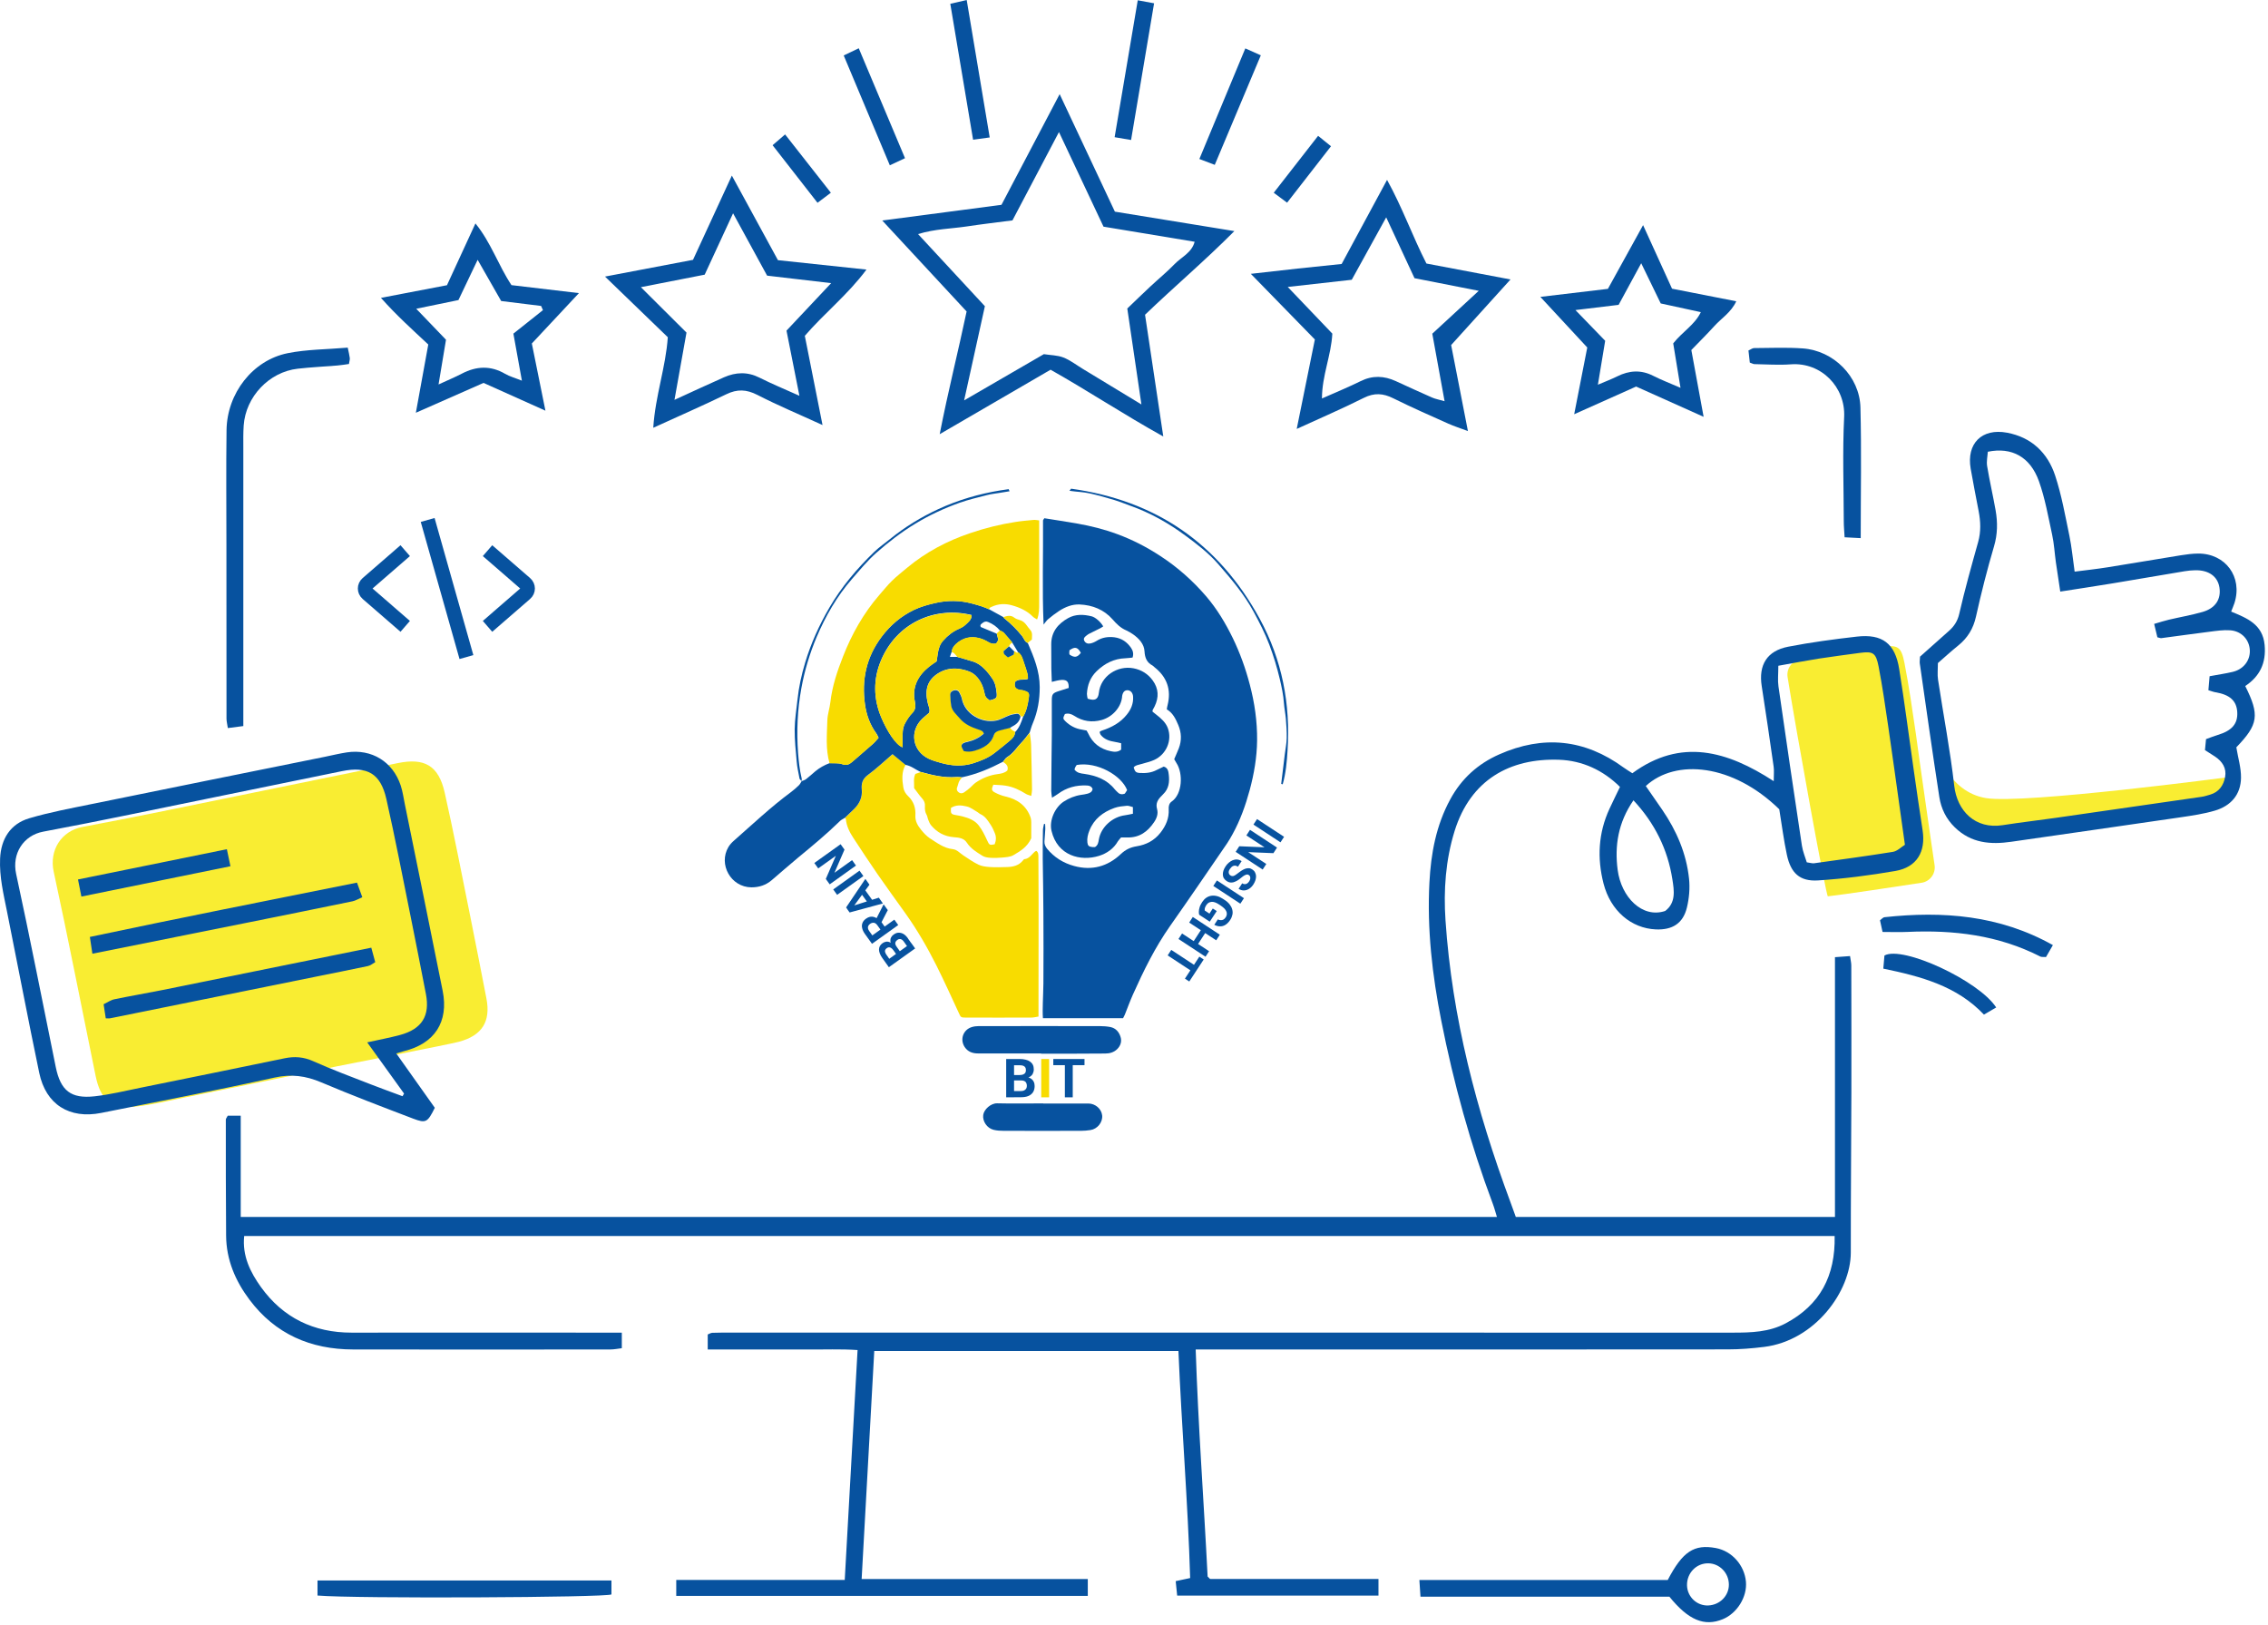 <svg xmlns="http://www.w3.org/2000/svg" width="557" height="399" viewBox="0 0 557 399" fill="none"><path d="M475.533 183.963C475.533 183.963 478.393 194.463 487.753 195.983C497.113 197.503 547.603 190.793 547.603 190.793L546.973 196.203L488.383 204.963L478.893 199.393L475.523 183.953L475.533 183.963Z" fill="#F9ED32"></path><path d="M442.107 161.928C440.067 162.298 438.688 164.228 439.018 166.278C441.048 179.108 448.487 220.158 448.907 220.098C450.427 219.888 451.607 219.878 471.867 216.778C471.887 216.778 471.897 216.778 471.917 216.778C473.997 216.458 475.427 214.518 475.117 212.438C474.807 210.358 474.448 207.918 474.048 205.168C471.748 189.348 470.697 181.428 470.527 180.238C469.677 174.428 468.847 168.598 467.727 162.838C466.937 158.768 466.078 158.328 462.268 158.848C458.268 159.388 454.258 159.898 450.268 160.528C447.658 160.938 445.057 161.418 442.117 161.948L442.107 161.928Z" fill="#F9ED32"></path><path d="M112.716 255.812C118.416 254.282 120.556 250.842 119.456 245.152C118.136 238.402 116.836 231.642 115.466 224.902C113.416 214.792 111.476 204.662 109.206 194.602C107.706 187.982 104.256 186.032 97.666 187.392C86.676 189.652 75.686 191.912 64.696 194.142C49.876 197.152 35.086 200.292 20.226 203.072C15.116 204.032 12.036 208.742 13.186 214.052C16.806 230.702 20.046 247.432 23.466 264.122C24.716 270.252 27.376 272.382 33.526 271.702C37.526 271.262 41.476 270.282 45.436 269.482C57.906 266.952 70.366 264.412 82.826 261.832C85.396 261.302 110.146 256.502 112.726 255.812H112.716Z" fill="#F9ED32"></path><path d="M436.961 198.714C425.581 187.604 411.581 186.204 404.191 193.014C405.521 194.934 406.891 196.894 408.241 198.864C411.741 203.984 414.161 209.574 414.811 215.754C415.061 218.094 414.841 220.604 414.281 222.894C413.331 226.764 410.711 228.394 406.661 228.224C400.621 227.964 395.531 223.664 393.811 216.954C392.221 210.734 392.521 204.554 395.261 198.634C396.031 196.954 396.861 195.304 397.851 193.234C393.751 189.154 388.631 186.764 382.871 186.564C370.841 186.154 361.171 191.454 357.241 204.054C355.021 211.204 354.501 218.584 355.001 225.994C356.611 249.844 362.601 272.714 370.891 295.034C371.331 296.224 371.761 297.414 372.271 298.834H450.651V235.044C452.091 234.944 453.121 234.864 454.351 234.774C454.481 235.734 454.661 236.414 454.661 237.084C454.681 247.474 454.701 257.864 454.681 268.264C454.651 281.354 454.521 294.454 454.541 307.544C454.551 317.084 445.761 329.184 433.271 330.744C430.321 331.114 427.321 331.354 424.351 331.354C382.501 331.394 340.651 331.384 298.791 331.384H293.651C294.261 350.124 295.651 368.644 296.581 387.124C296.721 387.274 296.811 387.384 296.921 387.474C297.021 387.564 297.131 387.724 297.241 387.724C310.901 387.734 324.551 387.734 338.541 387.734V391.814H289.101C289.001 390.784 288.881 389.604 288.741 388.264C289.921 388.014 290.851 387.814 292.291 387.504C291.741 369.034 290.201 350.534 289.411 331.744H214.711C213.691 350.244 212.661 368.774 211.611 387.744H267.151V391.884H166.081V387.964H207.461C208.511 369.134 209.551 350.584 210.611 331.514C206.431 331.234 202.351 331.414 198.291 331.384C194.301 331.354 190.321 331.384 186.331 331.384H173.811V327.694C174.181 327.554 174.561 327.294 174.951 327.284C176.511 327.224 178.081 327.234 179.651 327.234C261.651 327.234 343.641 327.234 425.641 327.244C430.081 327.244 434.471 327.114 438.511 324.974C447.021 320.464 450.771 313.274 450.571 303.514H59.971C59.461 308.354 61.461 312.384 64.081 316.044C69.521 323.604 77.051 327.254 86.381 327.244C106.881 327.214 127.381 327.244 147.881 327.244H152.711V331.064C151.821 331.164 150.871 331.374 149.921 331.374C128.851 331.394 107.781 331.414 86.711 331.374C76.301 331.354 67.611 327.614 61.261 319.144C57.781 314.504 55.581 309.334 55.531 303.444C55.451 293.944 55.461 284.444 55.461 274.934C55.461 274.684 55.701 274.434 55.931 273.974H59.121V298.834H367.631C367.271 297.684 367.011 296.634 366.631 295.634C361.131 280.994 356.991 265.954 353.961 250.634C351.751 239.464 350.451 228.154 351.051 216.724C351.421 209.584 352.691 202.674 356.181 196.264C358.951 191.174 362.961 187.564 368.181 185.254C378.971 180.474 389.171 181.474 398.731 188.464C399.411 188.964 400.141 189.384 400.891 189.874C412.811 181.134 424.191 184.394 435.611 191.824C435.611 190.204 435.731 189.214 435.591 188.264C434.651 181.664 433.691 175.064 432.661 168.474C431.851 163.294 433.941 159.814 439.171 158.804C444.751 157.724 450.401 156.964 456.041 156.324C462.281 155.614 465.421 158.004 466.421 164.264C467.731 172.394 468.771 180.564 469.941 188.714C470.671 193.774 471.381 198.824 472.171 203.874C472.991 209.174 470.741 212.964 465.491 213.874C459.211 214.954 452.861 215.784 446.511 216.194C442.001 216.484 439.801 214.394 438.841 209.904C438.071 206.304 437.611 202.644 436.971 198.714H436.961ZM436.741 163.474C436.741 165.514 436.561 167.044 436.771 168.524C438.641 181.574 440.561 194.614 442.531 207.654C442.751 209.114 443.361 210.514 443.731 211.754C444.671 211.884 445.111 212.044 445.511 211.984C451.971 211.084 458.431 210.224 464.871 209.184C465.971 209.004 466.931 207.994 467.831 207.444C467.411 204.434 467.051 201.904 466.701 199.384C465.711 192.374 464.761 185.364 463.731 178.364C463.011 173.464 462.311 168.554 461.371 163.694C460.711 160.264 459.981 159.894 456.771 160.324C453.401 160.784 450.021 161.214 446.651 161.734C443.591 162.214 440.551 162.804 436.741 163.484V163.474ZM408.961 223.694C411.631 221.674 411.151 218.654 410.721 215.934C409.571 208.554 406.391 202.134 401.161 196.524C397.381 202.004 396.511 207.704 397.281 213.604C398.151 220.314 403.341 225.594 408.961 223.694Z" fill="#07529F"></path><path d="M97.315 258.678C100.715 263.468 103.815 267.828 106.785 272.028C105.015 275.598 104.615 275.888 101.485 274.698C93.915 271.818 86.345 268.938 78.885 265.778C75.095 264.168 71.555 263.698 67.415 264.608C53.285 267.728 39.055 270.458 24.865 273.288C17.035 274.848 11.255 271.218 9.635 263.448C6.885 250.278 4.375 237.048 1.725 223.858C0.865 219.548 -0.175 215.298 0.025 210.828C0.235 206.058 2.505 202.308 7.205 200.928C12.225 199.448 17.395 198.488 22.535 197.438C41.595 193.538 60.665 189.708 79.735 185.848C81.545 185.478 83.345 185.038 85.165 184.758C91.275 183.838 96.485 187.028 98.425 192.928C98.905 194.398 99.115 195.968 99.425 197.488C102.525 212.758 105.665 228.018 108.715 243.308C110.245 250.958 106.725 256.308 99.135 258.138C98.725 258.238 98.335 258.378 97.295 258.688L97.315 258.678ZM90.165 255.968C93.265 255.278 95.765 254.818 98.215 254.158C103.615 252.708 105.645 249.448 104.595 244.058C103.345 237.668 102.115 231.268 100.815 224.888C98.875 215.318 97.035 205.718 94.885 196.198C93.465 189.928 90.195 188.088 83.955 189.368C73.545 191.508 63.145 193.648 52.735 195.758C38.705 198.608 24.695 201.588 10.625 204.218C5.785 205.118 2.865 209.588 3.965 214.608C7.395 230.378 10.465 246.218 13.695 262.028C14.885 267.828 17.405 269.848 23.225 269.208C27.015 268.788 30.755 267.868 34.505 267.108C46.315 264.718 58.115 262.308 69.915 259.868C72.345 259.368 74.555 259.528 76.905 260.578C81.565 262.668 86.365 264.438 91.125 266.298C93.685 267.298 96.275 268.228 98.855 269.188L99.235 268.538C96.355 264.538 93.475 260.538 90.185 255.968H90.165Z" fill="#07529F"></path><path d="M471.521 161.261C473.951 159.101 476.281 157.021 478.611 154.951C479.901 153.811 480.751 152.551 481.171 150.731C482.531 144.801 484.181 138.931 485.821 133.071C486.531 130.531 486.421 128.051 485.941 125.531C485.281 122.051 484.581 118.581 483.981 115.091C482.911 108.911 486.711 105.101 492.901 106.251C498.901 107.371 502.871 111.171 504.721 116.761C506.311 121.561 507.191 126.611 508.231 131.591C508.801 134.341 509.051 137.151 509.511 140.371C512.321 140.011 514.951 139.731 517.561 139.311C523.581 138.351 529.591 137.321 535.611 136.351C537.011 136.131 538.431 135.941 539.841 135.931C546.581 135.901 550.811 141.691 548.761 148.091C548.551 148.741 548.261 149.371 547.951 150.181C551.871 151.801 555.691 153.301 556.171 158.371C556.591 162.821 554.971 166.091 551.411 168.461C554.991 175.611 554.621 177.921 549.221 183.511C549.641 186.081 550.401 188.531 550.371 190.981C550.321 195.131 547.881 197.891 543.971 199.051C541.271 199.851 538.441 200.271 535.641 200.681C521.751 202.721 507.851 204.691 493.961 206.701C488.841 207.441 484.091 207.061 480.091 203.171C477.931 201.071 476.721 198.541 476.281 195.721C474.591 184.801 473.051 173.851 471.481 162.911C471.421 162.501 471.511 162.071 471.541 161.251L471.521 161.261ZM529.031 153.211C530.511 152.781 531.561 152.431 532.631 152.181C535.391 151.531 538.201 151.051 540.921 150.271C544.101 149.361 545.521 147.131 545.071 144.251C544.641 141.531 542.421 139.951 539.081 140.031C538.231 140.051 537.371 140.131 536.531 140.271C530.651 141.251 524.781 142.271 518.901 143.241C514.631 143.941 510.351 144.591 505.981 145.271C505.571 142.531 505.221 140.301 504.901 138.061C504.591 135.811 504.471 133.531 503.991 131.321C503.031 126.901 502.251 122.391 500.741 118.161C498.601 112.191 494.081 109.721 488.191 110.931C488.121 112.031 487.831 113.281 488.021 114.451C488.621 118.081 489.461 121.671 490.101 125.301C490.621 128.261 490.601 131.151 489.721 134.131C488.041 139.831 486.571 145.611 485.281 151.421C484.621 154.371 483.241 156.631 480.951 158.491C479.191 159.911 477.521 161.441 475.931 162.821C475.931 164.341 475.771 165.631 475.961 166.881C477.281 175.571 478.951 184.211 479.941 192.941C480.641 199.151 485.121 203.671 491.811 202.631C496.151 201.951 500.531 201.451 504.881 200.831C516.831 199.121 528.781 197.401 540.731 195.661C541.431 195.561 542.111 195.321 542.791 195.131C544.961 194.501 546.081 192.851 546.461 190.821C546.871 188.651 545.791 186.981 543.991 185.781C543.181 185.251 542.361 184.741 541.521 184.201C541.621 183.201 541.691 182.391 541.781 181.501C542.861 181.111 543.761 180.741 544.701 180.461C548.141 179.421 549.601 177.731 549.451 174.901C549.301 172.091 547.641 170.581 544.081 169.991C543.551 169.901 543.051 169.691 542.361 169.491C542.471 168.271 542.561 167.191 542.661 166.051C544.701 165.671 546.531 165.411 548.311 164.991C550.921 164.381 552.581 162.281 552.541 159.821C552.491 157.151 550.561 154.981 547.711 154.771C546.031 154.651 544.311 154.921 542.631 155.131C538.681 155.621 534.751 156.191 530.811 156.701C530.561 156.731 530.291 156.591 529.831 156.491C529.631 155.641 529.401 154.701 529.041 153.201L529.031 153.211Z" fill="#07529F"></path><path d="M273.822 51.977C283.682 53.577 293.072 55.107 303.152 56.747C295.872 64.067 288.372 70.407 281.212 77.287C282.662 86.987 284.112 96.627 285.692 107.187C275.882 101.727 267.212 95.977 258.012 90.787C249.192 95.917 240.372 101.047 230.782 106.617C232.822 96.127 235.282 86.497 237.392 76.487C230.762 69.337 224.012 62.067 216.672 54.147C226.772 52.817 236.082 51.597 245.952 50.297C250.552 41.547 255.292 32.537 260.242 23.117C264.852 32.927 269.302 42.387 273.812 51.987L273.822 51.977ZM241.872 75.217C240.212 82.767 238.572 90.197 236.782 98.317C243.712 94.297 250.062 90.617 256.362 86.967C258.012 87.227 259.702 87.217 261.162 87.787C262.852 88.447 264.352 89.627 265.932 90.587C270.542 93.377 275.142 96.177 280.322 99.317C279.102 91.057 277.982 83.397 276.852 75.757C278.852 73.847 280.672 72.067 282.542 70.327C284.512 68.487 286.622 66.767 288.492 64.827C290.152 63.107 292.682 62.077 293.392 59.367C285.702 58.097 278.312 56.867 271.012 55.657C267.362 47.907 263.862 40.477 260.072 32.427C256.142 39.887 252.472 46.867 248.652 54.117C244.962 54.597 241.172 55.037 237.402 55.607C233.602 56.177 229.692 56.197 225.462 57.477C231.252 63.717 236.542 69.437 241.892 75.207L241.872 75.217Z" fill="#07529F"></path><path d="M318.467 105.302C319.997 97.772 321.398 90.882 322.918 83.362C318.048 78.372 312.927 73.122 307.188 67.242C311.508 66.752 315.077 66.332 318.647 65.952C322.177 65.572 325.707 65.212 329.497 64.822C333.107 58.132 336.737 51.412 340.647 44.172C344.427 50.992 346.918 58.062 350.318 64.712C357.388 66.052 364.327 67.362 370.967 68.622C366.247 73.832 361.508 79.072 356.388 84.732C357.638 91.162 359.018 98.232 360.508 105.852C358.668 105.162 357.147 104.682 355.707 104.042C351.167 102.012 346.618 100.012 342.168 97.802C339.678 96.562 337.507 96.412 334.938 97.702C329.767 100.302 324.427 102.592 318.497 105.312L318.467 105.302ZM340.438 53.372C337.418 58.842 334.688 63.782 331.978 68.702C326.878 69.272 322.018 69.822 316.258 70.462C320.338 74.722 323.817 78.372 327.207 81.922C326.927 87.312 324.678 92.172 324.658 97.852C328.218 96.272 331.228 95.042 334.138 93.602C337.078 92.142 339.907 92.262 342.807 93.592C345.767 94.952 348.727 96.312 351.707 97.622C352.507 97.972 353.407 98.132 354.777 98.522C353.747 92.832 352.818 87.732 351.758 81.942C355.338 78.632 359.068 75.192 363.168 71.412C357.428 70.282 352.328 69.282 347.388 68.312C345.048 63.292 342.868 58.592 340.438 53.372Z" fill="#07529F"></path><path d="M164.016 82.817C159.026 77.997 154.036 73.187 148.586 67.917C156.066 66.497 162.946 65.187 170.196 63.807C173.246 57.187 176.366 50.427 179.736 43.117C183.676 50.347 187.326 57.037 191.056 63.887C198.096 64.637 205.136 65.387 212.796 66.197C208.216 72.367 202.416 76.937 197.656 82.467C199.086 89.647 200.476 96.677 202.006 104.377C196.186 101.707 190.986 99.537 185.986 96.967C183.316 95.597 181.046 95.517 178.386 96.807C172.656 99.577 166.826 102.127 160.436 105.047C160.936 97.187 163.506 90.197 164.006 82.807L164.016 82.817ZM196.326 97.177C195.126 91.127 194.136 86.137 193.156 81.187C196.776 77.347 200.286 73.617 204.126 69.527C198.326 68.847 193.286 68.257 188.396 67.687C185.596 62.557 182.976 57.747 180.036 52.377C177.506 57.857 175.316 62.577 173.066 67.447C168.106 68.417 163.156 69.387 157.396 70.517C161.406 74.507 164.876 77.967 168.596 81.667C167.656 86.907 166.696 92.267 165.646 98.187C170.096 96.157 173.936 94.357 177.806 92.647C180.696 91.377 183.576 91.247 186.526 92.737C189.496 94.237 192.586 95.507 196.326 97.187V97.177Z" fill="#07529F"></path><path d="M418.407 102.361C412.397 99.661 407.247 97.361 401.817 94.921C397.127 97.021 392.267 99.201 386.607 101.721C387.777 95.721 388.797 90.511 389.817 85.331C385.997 81.211 382.357 77.281 378.297 72.901C384.177 72.201 389.457 71.571 394.887 70.931C397.687 65.851 400.477 60.791 403.527 55.281C405.987 60.691 408.207 65.561 410.637 70.891C415.577 71.861 420.827 72.881 426.407 73.981C425.147 76.721 422.777 78.141 421.027 80.071C419.227 82.061 417.307 83.951 415.377 85.951C416.317 91.041 417.257 96.171 418.397 102.371L418.407 102.361ZM386.917 76.141C389.817 79.131 391.957 81.351 394.217 83.681C393.637 87.181 393.067 90.581 392.427 94.471C394.377 93.641 395.827 93.091 397.197 92.411C400.137 90.951 403.027 90.761 406.027 92.291C408.007 93.301 410.097 94.091 412.717 95.231C412.037 91.061 411.447 87.511 410.927 84.321C413.217 81.421 416.197 79.791 417.707 76.651C414.107 75.871 410.827 75.151 407.857 74.511C406.197 71.081 404.747 68.091 403.067 64.641C400.967 68.511 399.227 71.721 397.517 74.861C394.157 75.261 391.087 75.631 386.907 76.141H386.917Z" fill="#07529F"></path><path d="M93.582 73.137C99.392 72.027 104.532 71.047 109.772 70.037C112.082 65.017 114.332 60.147 116.762 54.867C120.592 59.557 122.383 65.157 125.613 70.017C130.933 70.647 136.242 71.277 142.182 71.977C138.082 76.357 134.423 80.267 130.613 84.347C131.673 89.597 132.732 94.827 133.952 100.847C128.562 98.427 123.733 96.257 118.753 94.027C113.493 96.347 108.222 98.677 102.132 101.357C103.232 95.327 104.182 90.087 105.182 84.597C101.322 80.987 97.362 77.437 93.562 73.147L93.582 73.137ZM112.583 73.687C109.233 74.377 106.012 75.037 102.222 75.817C104.932 78.637 107.163 80.967 109.533 83.427C108.963 86.867 108.382 90.307 107.702 94.407C109.972 93.357 111.752 92.627 113.452 91.737C117.012 89.887 120.503 89.727 124.053 91.797C125.193 92.457 126.513 92.807 128.173 93.477C127.453 89.487 126.833 86.067 126.083 81.927C128.453 80.037 130.892 78.097 133.342 76.157C133.192 75.817 133.043 75.467 132.893 75.127C129.603 74.717 126.313 74.317 123.083 73.917C121.153 70.537 119.353 67.387 117.303 63.797C115.603 67.357 114.102 70.507 112.592 73.677L112.583 73.687Z" fill="#07529F"></path><path d="M85.397 85.352C85.647 86.552 85.827 87.242 85.907 87.931C85.947 88.322 85.797 88.732 85.697 89.382C84.747 89.512 83.807 89.672 82.867 89.752C79.617 90.022 76.347 90.171 73.107 90.541C66.087 91.341 60.337 97.412 59.847 104.492C59.717 106.332 59.757 108.192 59.757 110.042C59.757 131.102 59.757 152.152 59.757 173.212V178.292C58.497 178.452 57.327 178.602 55.957 178.782C55.817 177.812 55.627 177.142 55.627 176.472C55.607 162.242 55.607 148.012 55.607 133.792C55.607 124.402 55.507 115.012 55.637 105.622C55.757 96.592 62.047 88.462 70.637 86.731C75.327 85.781 80.217 85.811 85.417 85.362L85.397 85.352Z" fill="#07529F"></path><path d="M409.966 392.078H348.856C348.766 390.708 348.686 389.528 348.586 387.988H409.576C413.256 380.958 416.046 379.158 421.396 380.138C425.326 380.868 428.416 384.318 428.786 388.398C429.116 392.128 426.636 396.148 423.106 397.608C418.596 399.478 414.646 397.848 409.976 392.068L409.966 392.078ZM424.596 389.108C424.586 386.268 422.346 383.938 419.566 383.888C416.616 383.828 414.246 386.278 414.316 389.308C414.386 392.118 416.736 394.348 419.516 394.238C422.376 394.118 424.606 391.868 424.596 389.108Z" fill="#07529F"></path><path d="M77.977 391.812V388.102H150.167V391.522C149.267 392.292 87.207 392.592 77.977 391.802V391.812Z" fill="#07529F"></path><path d="M456.986 132.144C455.386 132.054 454.316 132.004 453.016 131.934C452.936 130.474 452.816 129.234 452.816 127.994C452.796 119.454 452.486 110.904 452.906 102.394C453.266 95.064 447.296 88.914 439.826 89.464C436.856 89.684 433.856 89.464 430.866 89.414C430.606 89.414 430.336 89.244 429.736 89.034C429.636 88.144 429.526 87.094 429.406 86.064C430.026 85.784 430.406 85.474 430.776 85.474C434.756 85.454 438.746 85.274 442.716 85.554C450.306 86.074 456.716 92.454 456.906 100.064C457.176 110.574 456.976 121.094 456.976 132.154L456.986 132.144Z" fill="#07529F"></path><path d="M462.341 228.86C462.121 227.87 461.921 226.94 461.711 225.99C462.131 225.69 462.441 225.27 462.801 225.23C477.131 223.68 491.031 224.71 504.171 232.08C503.551 233.16 503.011 234.09 502.481 235.01C501.851 234.96 501.391 235.05 501.051 234.88C490.781 229.63 479.791 228.32 468.451 228.84C466.491 228.93 464.521 228.85 462.351 228.85L462.341 228.86Z" fill="#07529F"></path><path d="M237.413 0C239.323 11.42 241.163 22.38 243.063 33.75C241.473 33.97 240.303 34.13 238.983 34.31C237.103 23.12 235.283 12.27 233.383 0.93C234.733 0.62 235.983 0.33 237.403 0.01L237.413 0Z" fill="#07529F"></path><path d="M277.792 34.38C276.202 34.11 275.142 33.93 273.742 33.69C275.642 22.44 277.502 11.46 279.422 0.07C280.912 0.34 282.042 0.56 283.432 0.81C281.532 12.11 279.702 23 277.782 34.37L277.792 34.38Z" fill="#07529F"></path><path d="M490.243 247.395C489.183 248.005 488.353 248.495 487.233 249.145C480.603 242.115 471.773 239.775 462.523 237.855C462.633 236.605 462.723 235.545 462.803 234.635C467.283 232.135 486.013 240.825 490.253 247.405L490.243 247.395Z" fill="#07529F"></path><path d="M305.835 11.883C307.195 12.483 308.285 12.973 309.645 13.583C305.845 22.623 302.145 31.423 298.335 40.483C296.965 39.963 295.965 39.573 294.555 39.043C298.285 30.073 301.955 21.253 305.835 11.893V11.883Z" fill="#07529F"></path><path d="M207.221 13.612C208.541 12.982 209.521 12.512 210.901 11.852C214.691 20.852 218.411 29.692 222.261 38.842C221.061 39.402 220.001 39.902 218.531 40.592C214.701 31.462 210.991 22.632 207.211 13.622L207.221 13.612Z" fill="#07529F"></path><path d="M323.71 33.352C324.77 34.202 325.62 34.882 326.88 35.912C323.3 40.512 319.8 45.022 316.1 49.772C314.94 48.911 313.99 48.202 312.82 47.331C316.47 42.651 320 38.121 323.71 33.361V33.352Z" fill="#07529F"></path><path d="M200.772 49.798C197.132 45.128 193.732 40.778 189.742 35.658C190.682 34.848 191.572 34.088 192.812 33.008C196.802 38.088 200.372 42.638 204.052 47.328C202.932 48.168 202.042 48.838 200.772 49.798Z" fill="#07529F"></path><path d="M22.69 234.194C22.47 232.774 22.31 231.684 22.07 230.074C43.93 225.454 65.7 221.134 87.67 216.734C88.15 218.034 88.52 219.044 88.98 220.314C88.05 220.714 87.34 221.164 86.57 221.324C78.24 223.044 69.89 224.724 61.55 226.404C48.78 228.974 36 231.524 22.7 234.194H22.69Z" fill="#07529F"></path><path d="M25.975 250.071C25.815 249.011 25.645 247.911 25.445 246.601C26.375 246.161 27.195 245.571 28.095 245.381C31.985 244.571 35.895 243.911 39.795 243.131C56.875 239.681 73.945 236.211 91.185 232.711C91.505 233.901 91.805 234.981 92.155 236.271C91.545 236.601 90.995 237.091 90.365 237.221C86.205 238.111 82.035 238.921 77.865 239.771C60.915 243.201 43.955 246.641 27.005 250.061C26.735 250.111 26.445 250.061 25.985 250.061L25.975 250.071Z" fill="#07529F"></path><path d="M55.716 208.531C56.026 210.011 56.276 211.181 56.596 212.711C44.266 215.221 32.256 217.661 19.986 220.161C19.696 218.681 19.456 217.501 19.156 215.961C31.296 213.491 43.176 211.071 55.706 208.531H55.716Z" fill="#07529F"></path><path d="M105.031 127.68L114.551 161.35" stroke="#07529F" stroke-width="3.53" stroke-miterlimit="10"></path><path d="M119.734 135.219L129.024 143.279C129.794 143.949 129.794 145.079 129.024 145.749L119.734 153.809" stroke="#07529F" stroke-width="3.53" stroke-miterlimit="10"></path><path d="M99.516 135.219L90.226 143.279C89.456 143.949 89.456 145.079 90.226 145.749L99.516 153.809" stroke="#07529F" stroke-width="3.53" stroke-miterlimit="10"></path><path d="M220.115 232.409L221.303 234.063L220.394 234.715L219.393 233.318C219.206 233.061 219.043 232.898 218.857 232.782C218.67 232.665 218.507 232.619 218.321 232.619C218.135 232.619 217.972 232.689 217.785 232.828C217.576 232.968 217.459 233.131 217.389 233.294C217.319 233.457 217.319 233.644 217.389 233.83C217.436 234.016 217.552 234.249 217.739 234.506L218.391 235.437L223.795 231.57L224.75 232.898L218.298 237.511L216.69 235.251C216.411 234.878 216.224 234.506 216.085 234.156C215.945 233.807 215.875 233.481 215.875 233.178C215.875 232.875 215.945 232.572 216.085 232.316C216.224 232.06 216.457 231.803 216.76 231.594C217.016 231.407 217.319 231.291 217.622 231.244C217.925 231.198 218.251 231.244 218.577 231.407C218.903 231.57 219.206 231.827 219.532 232.246L220.138 232.386L220.115 232.409ZM222.98 230.452L224.378 232.409L222.98 232.642L221.955 231.198C221.792 230.965 221.606 230.802 221.443 230.708C221.256 230.615 221.07 230.569 220.907 230.592C220.72 230.592 220.557 230.685 220.394 230.802C220.208 230.941 220.068 231.081 219.975 231.244C219.882 231.407 219.835 231.594 219.882 231.78C219.905 231.966 219.998 232.176 220.161 232.409L221.07 233.69L220.138 234.343L218.997 232.758L219.136 232.199C218.857 231.803 218.694 231.431 218.67 231.105C218.647 230.755 218.694 230.452 218.857 230.173C218.997 229.893 219.206 229.66 219.462 229.497C219.882 229.194 220.278 229.031 220.697 229.031C221.116 229.031 221.512 229.124 221.908 229.357C222.304 229.59 222.677 229.986 223.027 230.476L222.98 230.452Z" fill="#07529F"></path><path d="M214.144 231.746L212.42 229.346C212.071 228.857 211.838 228.368 211.745 227.925C211.628 227.459 211.651 227.04 211.815 226.644C211.954 226.248 212.257 225.899 212.676 225.596C213.026 225.34 213.352 225.2 213.678 225.13C214.004 225.06 214.33 225.083 214.657 225.177C214.959 225.27 215.286 225.433 215.588 225.642L216.101 225.899L217.592 227.995L216.567 228.741L215.449 227.18C215.286 226.947 215.099 226.784 214.913 226.691C214.726 226.598 214.517 226.551 214.307 226.598C214.097 226.621 213.911 226.714 213.701 226.854C213.492 226.994 213.352 227.157 213.259 227.343C213.166 227.529 213.119 227.716 213.166 227.949C213.189 228.158 213.305 228.391 213.469 228.624L214.237 229.696L219.642 225.829L220.597 227.157L214.144 231.769V231.746ZM218.011 223.523L216.194 227.04L215.192 225.642L216.963 222.148L217.033 222.102L218.058 223.523H218.011Z" fill="#07529F"></path><path d="M213.551 217.218L209.451 222.809L208.449 223.741L207.797 222.832L212.526 215.82L213.527 217.241L213.551 217.218ZM209.241 222.506L215.834 220.433L216.835 221.854L208.659 224.067L208.007 223.158L209.195 222.506H209.241ZM211.198 219.012L212.246 218.266L214.692 221.667L213.644 222.413L211.198 219.012Z" fill="#07529F"></path><path d="M204.633 218.409L211.086 213.797L212.041 215.125L205.588 219.737L204.633 218.409Z" fill="#07529F"></path><path d="M199.992 211.917L206.445 207.305L207.4 208.633L204.931 214.317L209.264 211.218L210.219 212.546L203.766 217.159L202.811 215.831L205.28 210.147L200.947 213.245L199.992 211.917Z" fill="#07529F"></path><path d="M314.475 206.84L307.836 202.484L308.721 201.133L315.36 205.489L314.475 206.84Z" fill="#07529F"></path><path d="M310.108 213.534L303.469 209.178L304.354 207.804L310.55 208.06L306.101 205.148L306.986 203.773L313.625 208.13L312.74 209.504L306.544 209.248L310.993 212.16L310.108 213.511V213.534Z" fill="#07529F"></path><path d="M302.161 214.949C302.277 215.019 302.394 215.089 302.51 215.112C302.627 215.136 302.766 215.112 302.906 215.112C303.046 215.066 303.209 214.996 303.395 214.88C303.582 214.763 303.815 214.6 304.071 214.39C304.374 214.157 304.653 213.948 304.956 213.761C305.259 213.575 305.538 213.435 305.841 213.319C306.144 213.226 306.424 213.179 306.726 213.202C307.029 213.202 307.309 213.342 307.588 213.528C307.868 213.715 308.078 213.924 308.217 214.204C308.357 214.483 308.45 214.763 308.474 215.089C308.474 215.415 308.45 215.765 308.334 216.114C308.217 216.464 308.054 216.836 307.821 217.186C307.495 217.675 307.123 218.048 306.726 218.281C306.307 218.537 305.888 218.653 305.445 218.653C305.003 218.653 304.583 218.514 304.187 218.257L305.073 216.906C305.259 217.023 305.469 217.116 305.655 217.116C305.865 217.116 306.051 217.093 306.237 216.976C306.424 216.86 306.61 216.697 306.773 216.44C306.936 216.207 307.029 215.974 307.053 215.765C307.076 215.555 307.053 215.369 307.006 215.229C306.936 215.066 306.82 214.949 306.68 214.856C306.563 214.786 306.447 214.74 306.33 214.74C306.214 214.74 306.051 214.763 305.911 214.833C305.748 214.903 305.585 214.973 305.422 215.089C305.259 215.206 305.049 215.345 304.84 215.532C304.49 215.811 304.164 216.068 303.838 216.254C303.512 216.44 303.209 216.557 302.929 216.65C302.65 216.72 302.347 216.743 302.067 216.697C301.788 216.65 301.508 216.533 301.252 216.347C300.973 216.161 300.74 215.928 300.577 215.672C300.413 215.415 300.344 215.112 300.32 214.81C300.32 214.483 300.344 214.157 300.46 213.808C300.577 213.459 300.74 213.109 300.996 212.736C301.206 212.41 301.462 212.107 301.765 211.851C302.067 211.595 302.394 211.385 302.72 211.245C303.069 211.106 303.419 211.036 303.815 211.059C304.187 211.082 304.56 211.222 304.933 211.455L304.024 212.83C303.815 212.69 303.628 212.62 303.442 212.573C303.256 212.55 303.069 212.573 302.929 212.62C302.766 212.666 302.603 212.783 302.463 212.899C302.324 213.039 302.184 213.202 302.044 213.389C301.881 213.622 301.788 213.855 301.765 214.041C301.741 214.227 301.765 214.414 301.834 214.577C301.904 214.74 302.021 214.856 302.161 214.949Z" fill="#07529F"></path><path d="M304.616 221.91L297.977 217.554L298.862 216.203L305.501 220.559L304.616 221.91Z" fill="#07529F"></path><path d="M297.147 226.352L294.515 224.628C294.445 224.442 294.422 224.185 294.422 223.883C294.422 223.58 294.492 223.207 294.608 222.811C294.725 222.392 294.958 221.949 295.261 221.483C295.54 221.064 295.866 220.714 296.239 220.458C296.612 220.202 297.008 220.039 297.45 219.969C297.893 219.899 298.359 219.922 298.848 220.039C299.337 220.155 299.826 220.388 300.339 220.714L300.758 220.994C301.271 221.32 301.69 221.693 301.993 222.089C302.296 222.485 302.505 222.881 302.622 223.324C302.738 223.743 302.762 224.185 302.668 224.605C302.575 225.047 302.412 225.467 302.133 225.886C301.76 226.468 301.341 226.864 300.921 227.121C300.502 227.377 300.036 227.493 299.593 227.47C299.128 227.47 298.685 227.33 298.219 227.097L299.081 225.77C299.337 225.886 299.57 225.956 299.803 225.956C300.036 225.956 300.246 225.933 300.455 225.816C300.665 225.7 300.851 225.513 301.038 225.234C301.177 225.001 301.271 224.768 301.294 224.535C301.294 224.302 301.294 224.046 301.177 223.813C301.084 223.58 300.921 223.324 300.688 223.091C300.455 222.858 300.176 222.625 299.826 222.392L299.407 222.112C299.058 221.879 298.731 221.716 298.429 221.6C298.126 221.483 297.823 221.437 297.567 221.46C297.31 221.483 297.054 221.553 296.845 221.67C296.635 221.786 296.425 221.996 296.262 222.252C296.122 222.462 296.029 222.648 295.959 222.834C295.889 222.997 295.866 223.137 295.866 223.277C295.866 223.417 295.866 223.51 295.866 223.58L297.031 224.348L297.846 223.091L298.825 223.72L297.101 226.329L297.147 226.352Z" fill="#07529F"></path><path d="M296.061 234.933L289.422 230.576L290.307 229.225L296.946 233.581L296.061 234.933ZM298.693 230.902L292.054 226.546L292.939 225.172L299.579 229.528L298.693 230.902ZM293.988 232.184L292.916 231.485L295.176 228.014L296.247 228.713L293.988 232.184Z" fill="#07529F"></path><path d="M293.405 238.965L286.766 234.609L287.651 233.258L294.29 237.614L293.405 238.965ZM292.077 241.015L291.005 240.316L294.546 234.912L295.618 235.611L292.077 241.015Z" fill="#07529F"></path><path d="M250.813 265.312H248.391V263.984H250.394C250.743 263.984 251.046 263.937 251.279 263.844C251.512 263.751 251.675 263.611 251.792 263.448C251.908 263.285 251.955 263.052 251.955 262.796C251.955 262.493 251.908 262.26 251.792 262.097C251.675 261.91 251.512 261.794 251.279 261.701C251.046 261.608 250.743 261.584 250.394 261.584H249.043V269.458H247.109V260.047H250.394C250.93 260.047 251.419 260.093 251.862 260.21C252.304 260.303 252.654 260.466 252.956 260.676C253.259 260.886 253.492 261.142 253.655 261.468C253.818 261.794 253.888 262.167 253.888 262.609C253.888 263.005 253.795 263.355 253.632 263.681C253.469 264.007 253.189 264.263 252.817 264.473C252.444 264.683 251.955 264.799 251.349 264.822L250.79 265.312H250.813ZM250.72 269.435H247.855L248.6 267.921H250.697C251.046 267.921 251.326 267.874 251.535 267.758C251.745 267.641 251.908 267.501 252.025 267.315C252.118 267.129 252.188 266.919 252.188 266.663C252.188 266.383 252.141 266.15 252.048 265.941C251.955 265.731 251.815 265.591 251.605 265.475C251.396 265.358 251.139 265.312 250.813 265.312H248.95V263.984H251.279L251.722 264.496C252.304 264.496 252.747 264.589 253.096 264.799C253.446 265.009 253.702 265.288 253.865 265.614C254.028 265.941 254.098 266.29 254.098 266.686C254.098 267.292 253.958 267.804 253.702 268.2C253.446 268.596 253.05 268.922 252.56 269.132C252.071 269.342 251.442 269.435 250.72 269.435Z" fill="#07529F"></path><path d="M257.652 260.047V269.458H255.719V260.047H257.652Z" fill="#F8DC00"></path><path d="M266.344 260.047V261.561H258.68V260.047H266.344ZM263.455 260.047V269.458H261.522V260.047H263.455Z" fill="#07529F"></path><path d="M286.557 174.151C286.627 173.755 286.651 173.452 286.744 173.173C287.699 169.376 286.604 166.277 283.552 163.855C283.389 163.715 283.249 163.552 283.063 163.435C281.665 162.69 281.176 161.572 281.083 159.941C280.99 158.171 279.778 156.866 278.381 155.841C277.822 155.445 277.216 155.072 276.587 154.793C275.213 154.21 274.234 153.232 273.279 152.137C271.136 149.691 268.317 148.573 265.126 148.433C263.309 148.363 261.632 149.039 260.117 150.017C259.186 150.623 258.277 151.322 257.415 152.044C256.996 152.393 256.716 152.859 256.297 153.372C255.924 144.799 256.227 136.296 256.157 127.817C256.157 127.677 256.32 127.537 256.483 127.258C259.162 127.677 261.841 128.096 264.52 128.562C267.898 129.145 271.206 129.983 274.421 131.171C278.148 132.546 281.619 134.34 284.927 136.506C289.166 139.255 292.94 142.609 296.225 146.43C298.881 149.528 300.977 153.022 302.771 156.703C304.541 160.36 305.916 164.181 306.941 168.118C308.129 172.614 308.781 177.179 308.734 181.838C308.688 185.962 307.989 190.015 306.917 193.999C305.892 197.772 304.588 201.43 302.701 204.854C302.258 205.646 301.816 206.438 301.303 207.184C296.668 213.939 292.078 220.695 287.349 227.404C283.669 232.645 280.873 238.329 278.264 244.153C277.542 245.76 276.936 247.438 276.284 249.068C276.168 249.371 275.981 249.674 275.818 250.023H256.134C256.041 248.766 256.087 247.508 256.111 246.273C256.134 244.666 256.25 243.082 256.25 241.474C256.274 235.744 256.297 230.036 256.25 224.306C256.25 219.833 256.134 215.384 256.087 210.934C256.087 208.605 256.087 206.252 256.134 203.922C256.134 203.387 256.297 202.874 256.39 202.338C256.483 202.338 256.576 202.338 256.67 202.338C256.67 202.734 256.74 203.13 256.716 203.526C256.67 204.551 256.576 205.576 256.507 206.601C256.46 207.277 256.716 207.859 257.136 208.395C258.906 210.538 261.142 211.936 263.821 212.658C268.177 213.846 272.021 212.774 275.236 209.746C276.424 208.628 277.589 208.069 279.15 207.813C281.479 207.44 283.482 206.415 284.997 204.481C286.324 202.781 287.14 200.941 287.023 198.751C286.977 197.959 287.116 197.26 287.792 196.794C290.401 194.954 290.587 189.922 288.934 187.383C288.747 187.103 288.584 186.777 288.374 186.428C288.747 185.542 289.166 184.634 289.516 183.725C290.238 181.815 290.168 179.905 289.376 178.041C288.747 176.574 288.095 175.106 286.511 174.151H286.557Z" fill="#07529F"></path><path d="M222.386 187.82C221.384 189.59 221.547 191.477 221.85 193.364C221.99 194.226 222.409 194.902 223.015 195.484C224.412 196.812 224.925 198.419 224.808 200.329C224.739 201.611 225.391 202.752 226.183 203.73C226.835 204.523 227.557 205.338 228.396 205.874C230.12 206.969 231.797 208.273 233.94 208.506C235.058 208.622 235.711 209.484 236.573 210.043C237.784 210.836 238.995 211.697 240.3 212.326C241.115 212.722 242.117 212.839 243.072 212.909C244.493 213.002 245.937 212.955 247.382 212.909C248.849 212.862 250.2 212.536 251.202 211.325C251.318 211.185 251.435 210.999 251.575 210.975C252.833 210.859 253.392 209.741 254.23 209.065C254.3 209.018 254.393 208.995 254.533 208.949C255.069 209.345 255.022 209.974 255.022 210.556C255.022 214.237 255.069 217.917 255.069 221.621C255.069 230.24 255.069 238.883 255.046 247.502C255.046 248.154 255.046 248.807 255.046 249.622C254.487 249.715 253.858 249.878 253.229 249.878C247.894 249.902 242.536 249.878 237.202 249.878C235.92 249.878 235.967 249.808 235.431 248.644C233.637 244.753 231.867 240.863 229.957 237.043C227.744 232.64 225.274 228.377 222.409 224.347C220.126 221.132 217.797 217.964 215.56 214.726C213.51 211.767 211.554 208.762 209.573 205.757C208.642 204.336 207.896 202.845 207.733 201.121C207.733 201.005 207.593 200.912 207.523 200.819C208.315 200.073 209.108 199.351 209.853 198.582C211.134 197.301 211.833 195.74 211.67 193.923C211.53 192.386 211.81 191.268 213.207 190.266C215.281 188.775 217.144 186.958 219.218 185.188C220.219 186.026 221.314 186.911 222.409 187.82H222.386Z" fill="#F8DC00"></path><path d="M275.321 205.646C275.041 205.995 274.762 206.251 274.552 206.577C273.504 208.418 271.827 209.559 269.916 210.165C265.35 211.586 259.69 210.118 258.245 204.038C257.616 201.429 259.131 198.238 261.204 196.863C262.532 196.001 263.953 195.419 265.514 195.186C266.026 195.116 266.539 195.046 267.051 194.906C267.633 194.743 268.216 194.51 268.332 193.742C268.076 193.113 267.587 192.903 266.911 192.88C264.302 192.763 261.926 193.392 259.83 194.953C259.434 195.256 258.968 195.489 258.362 195.885C258.292 195.209 258.176 194.72 258.176 194.231C258.199 189.642 258.269 185.053 258.315 180.463C258.315 177.645 258.315 174.826 258.315 172.007C258.315 170.47 258.525 170.19 260.039 169.701C260.855 169.422 261.67 169.189 262.462 168.932C262.508 167.465 262.089 166.952 260.831 166.952C260.412 166.952 259.969 167.069 259.55 167.139C259.177 167.208 258.805 167.302 258.315 167.441C258.269 166.277 258.222 165.252 258.199 164.227C258.199 162.223 258.199 160.243 258.176 158.24C258.152 155.211 259.806 153.208 262.276 151.81C264.116 150.762 266.119 150.855 268.099 151.344C269.031 151.577 270.336 152.742 270.941 153.814C270.708 153.953 270.475 154.14 270.242 154.256C269.357 154.699 268.449 155.142 267.564 155.584C267.331 155.701 267.098 155.84 266.911 156.003C266.515 156.33 266.003 156.656 266.259 157.285C266.515 157.867 267.074 158.123 267.657 158.03C268.239 157.937 268.821 157.681 269.311 157.378C270.662 156.516 272.129 156.306 273.69 156.493C275.484 156.726 276.835 157.681 277.813 159.148C278.233 159.777 278.466 160.569 278.14 161.478C277.58 161.524 276.975 161.618 276.392 161.641C273.597 161.734 271.314 162.899 269.334 164.809C267.75 166.347 267.051 168.233 266.935 170.377C266.935 170.796 267.051 171.215 267.121 171.565C268.915 172.17 269.683 171.751 269.87 170.12C270.312 166.044 274.389 163.341 278.396 164.11C280.329 164.483 281.937 165.485 283.101 167.092C284.569 169.119 284.639 171.239 283.567 173.452C283.428 173.754 283.241 174.057 283.078 174.36C283.032 174.43 283.078 174.523 283.055 174.756C283.311 174.966 283.637 175.222 283.963 175.478C285.128 176.387 286.27 177.365 286.805 178.786C287.924 181.815 286.433 185.262 283.451 186.613C282.403 187.079 281.238 187.336 280.12 187.662C279.514 187.848 278.838 187.895 278.419 188.454C278.745 189.502 278.955 189.735 279.887 189.805C281.331 189.898 282.752 189.782 284.057 189.083C284.639 188.78 285.221 188.524 285.804 188.244C286.852 188.547 286.945 189.455 287.038 190.224C287.248 191.971 287.062 193.695 285.664 195.023C285.547 195.139 285.431 195.279 285.314 195.396C284.383 196.304 283.754 197.236 284.173 198.704C284.476 199.798 284.103 200.917 283.428 201.895C281.867 204.225 279.817 205.715 276.882 205.646C276.369 205.646 275.857 205.646 275.321 205.646ZM275.344 182.513C274.762 182.374 274.319 182.257 273.853 182.187C272.502 181.978 271.221 181.582 270.336 180.463C270.173 180.254 270.126 179.951 270.056 179.765C270.173 179.625 270.196 179.578 270.242 179.555C270.406 179.485 270.545 179.415 270.708 179.369C273.038 178.6 275.158 177.458 276.719 175.502C277.767 174.22 278.373 172.776 278.279 171.099C278.233 170.144 277.674 169.515 276.905 169.491C276.183 169.491 275.74 169.957 275.577 170.982C275.577 171.029 275.577 171.075 275.577 171.122C275.321 173.685 273.224 176.061 270.545 176.806C268.146 177.458 265.91 177.132 263.836 175.781C263.114 175.315 262.369 175.082 261.53 175.338C261.018 176.363 261.018 176.503 261.693 177.156C262.811 178.227 264.139 178.926 265.677 179.159C266.096 179.229 266.515 179.322 266.865 179.392C267.028 179.695 267.144 179.858 267.237 180.067C268.332 182.49 270.196 183.934 272.805 184.47C273.644 184.657 274.529 184.726 275.344 184.074V182.537V182.513ZM278.233 198.191C277.72 198.075 277.208 197.818 276.742 197.865C275.717 197.958 274.645 198.051 273.69 198.401C270.895 199.402 268.658 201.103 267.54 203.968C267.168 204.9 266.935 205.855 267.051 206.88C267.144 207.672 267.424 207.905 268.216 207.998C268.472 208.022 268.728 207.998 268.938 207.998C269.683 207.532 269.753 206.787 269.87 206.135C270.406 203.013 273.294 200.567 276.299 200.194C276.928 200.125 277.557 199.938 278.233 199.822V198.191ZM263.883 188.966C264.512 189.828 265.42 189.921 266.329 190.038C269.241 190.457 271.873 191.435 273.783 193.835C273.946 194.045 274.156 194.208 274.319 194.394C274.832 194.976 275.414 195.209 276.253 194.883C276.416 194.627 276.625 194.301 276.812 194.021C275.461 190.457 269.45 186.963 264.419 187.848C264.326 188.011 264.186 188.174 264.093 188.361C263.999 188.547 263.953 188.757 263.883 188.966ZM265.444 160.313C264.675 158.892 263.976 158.729 262.648 159.684C262.648 159.894 262.602 160.15 262.602 160.406C262.602 160.523 262.648 160.639 262.695 160.756C263.906 161.548 264.558 161.455 265.444 160.313Z" fill="#07529F"></path><path d="M222.384 187.822C221.289 186.914 220.194 186.029 219.193 185.19C217.119 186.96 215.256 188.754 213.183 190.268C211.808 191.27 211.505 192.388 211.645 193.926C211.808 195.743 211.109 197.303 209.828 198.585C209.059 199.353 208.267 200.076 207.499 200.821C207.103 201.077 206.66 201.264 206.334 201.567C203.049 204.781 199.508 207.716 195.967 210.628C193.801 212.422 191.704 214.286 189.538 216.126C188.094 217.361 186.44 217.896 184.529 217.896C179.474 217.85 176.376 212.236 178.892 207.996C179.241 207.414 179.731 206.878 180.243 206.435C184.832 202.405 189.282 198.189 194.197 194.555C194.896 194.042 195.548 193.46 196.177 192.854C196.48 192.575 196.643 192.179 196.876 191.829H196.853C197.225 191.689 197.645 191.573 197.971 191.317C198.763 190.711 199.485 190.035 200.254 189.383C201.302 188.521 202.467 187.869 203.725 187.403C204.75 187.45 205.868 187.31 206.8 187.636C207.848 188.009 208.524 187.752 209.246 187.123C210.946 185.656 212.647 184.188 214.347 182.697C214.86 182.255 215.279 181.696 215.768 181.16C215.559 180.741 215.419 180.368 215.186 180.065C213.648 177.945 212.81 175.592 212.437 173.03C211.552 166.903 212.763 161.312 216.56 156.304C218.704 153.485 221.289 151.295 224.457 149.758C226.111 148.966 227.835 148.477 229.629 148.081C232.681 147.382 235.686 147.382 238.714 148.197C240.182 148.593 241.603 148.989 242.977 149.642C244.119 150.27 245.26 150.899 246.402 151.528C246.471 151.622 246.541 151.738 246.634 151.831C248.265 153.136 249.756 154.603 251.061 156.257C251.503 156.816 251.643 157.608 252.412 157.888C253.926 161.359 255.347 164.83 255.347 168.744C255.347 171.819 254.858 174.73 253.67 177.549C253.343 178.295 253.134 179.087 252.878 179.879C252.202 180.717 251.596 181.603 250.851 182.348C249.686 183.559 248.824 185.027 247.333 185.912C246.914 186.168 246.658 186.658 246.332 187.054C243.117 188.731 239.809 190.129 236.245 190.874C235.779 190.851 235.29 190.758 234.824 190.804C231.795 191.037 228.907 190.338 226.018 189.523C224.807 188.964 223.759 188.055 222.407 187.822H222.384ZM233.706 160.101C233.566 160.474 233.449 160.823 233.286 161.312H235.103C236.431 161.708 237.759 162.058 239.064 162.477C239.553 162.64 240.019 162.873 240.438 163.153C241.789 164.061 242.791 165.296 243.699 166.647C244.491 167.812 244.678 169.116 244.794 170.444C244.864 171.259 244.654 171.469 243.839 171.772C243.559 171.865 243.257 171.912 243.024 171.982C241.999 171.19 241.952 171.05 241.719 169.932C241.393 168.394 240.741 166.996 239.576 165.878C238.644 164.993 237.479 164.644 236.315 164.387C234.241 163.921 232.191 164.201 230.421 165.319C227.765 166.996 227.043 169.349 227.859 172.68C228.045 173.472 228.488 174.218 228.185 175.033C227.602 175.546 227.02 175.988 226.484 176.501C223.293 179.576 224.061 184.398 228.068 186.308C229 186.751 230.025 187.03 231.003 187.31C233.682 188.079 236.361 188.265 239.064 187.403C240.927 186.797 242.744 186.098 244.282 184.864C245.609 183.816 246.937 182.791 248.219 181.672C248.754 181.207 249.244 180.624 249.267 179.809C250.338 178.737 250.828 177.363 251.27 175.988C252.086 174.614 252.388 173.076 252.621 171.562C252.831 170.211 252.808 169.978 251.107 169.512C250.851 169.442 250.571 169.466 250.338 169.419C249.313 169.14 249.034 168.65 249.267 167.486C250.105 166.577 251.317 167.113 252.435 166.717C252.412 166.298 252.435 165.878 252.318 165.482C252.086 164.597 251.806 163.735 251.503 162.896C251.154 161.918 250.967 160.87 250.059 160.218L248.638 157.865C247.939 157.049 247.287 156.211 246.541 155.419C246.285 155.162 245.912 155.023 245.586 154.836C244.794 153.881 243.816 153.206 242.674 152.74C242.185 152.53 241.766 152.623 241.346 152.949C240.997 153.229 240.578 153.415 240.881 153.974C242.185 154.51 243.49 155.069 244.794 155.605C244.911 156.094 245.05 156.607 245.19 157.166C245.027 157.445 244.841 157.772 244.654 158.051C243.909 158.191 243.35 158.051 242.744 157.702C242.069 157.282 241.3 156.933 240.508 156.723C238.365 156.164 236.408 156.653 234.777 158.168C234.218 158.68 233.752 159.332 233.752 160.171L233.706 160.101ZM238.598 151.016C229.466 148.803 220.125 153.043 216.304 162.314C214.464 166.763 214.487 171.516 216.397 176.082C217.842 179.553 220.078 183.024 221.685 183.489C221.685 182.231 221.615 180.927 221.709 179.646C221.755 178.97 221.918 178.271 222.244 177.666C222.734 176.757 223.293 175.849 224.015 175.126C224.83 174.311 224.923 173.426 224.714 172.424C223.922 168.744 225.389 165.948 228.185 163.689C228.72 163.246 229.303 162.896 230.025 162.384C230.118 161.778 230.211 161.056 230.328 160.357C230.514 159.239 230.84 158.191 231.609 157.329C232.727 156.094 233.985 155.069 235.523 154.394C236.105 154.137 236.711 153.811 237.153 153.369C237.806 152.74 238.644 152.181 238.621 150.993L238.598 151.016Z" fill="#07529F"></path><path d="M242.98 149.666C241.606 149.013 240.185 148.617 238.717 148.221C235.665 147.406 232.684 147.383 229.632 148.105C227.862 148.524 226.114 148.99 224.46 149.782C221.269 151.319 218.683 153.486 216.563 156.328C212.766 161.336 211.578 166.927 212.44 173.054C212.813 175.616 213.675 177.969 215.189 180.089C215.399 180.392 215.538 180.765 215.771 181.184C215.282 181.743 214.863 182.279 214.35 182.721C212.673 184.212 210.949 185.657 209.249 187.147C208.527 187.776 207.851 188.033 206.803 187.66C205.871 187.334 204.753 187.497 203.728 187.427C202.726 183.933 203.099 180.392 203.192 176.851C203.239 175.36 203.774 173.893 203.937 172.402C204.38 168.511 205.615 164.831 207.036 161.22C209.179 155.722 212.067 150.597 215.958 146.101C216.983 144.937 217.961 143.702 219.056 142.63C220.221 141.489 221.525 140.464 222.783 139.416C227.396 135.572 232.614 132.823 238.274 130.913C241.909 129.678 245.636 128.746 249.433 128.164C250.877 127.931 252.345 127.815 253.812 127.675C254.255 127.628 254.698 127.745 255.21 127.791C255.21 129.236 255.21 130.517 255.21 131.798C255.21 137.249 255.257 142.724 255.21 148.175C255.21 149.433 255.233 150.76 254.698 152.112C254.302 151.855 253.952 151.715 253.696 151.459C252.252 149.992 250.435 149.176 248.524 148.641C246.894 148.175 245.193 148.245 243.586 148.99C243.306 149.13 242.887 149.2 242.98 149.689V149.666Z" fill="#F8DC00"></path><path d="M226.038 189.551C228.927 190.366 231.816 191.065 234.844 190.832C235.31 190.785 235.799 190.878 236.265 190.902C236.009 191.228 235.729 191.531 235.543 191.903C235.356 192.276 235.31 192.719 235.147 193.115C234.891 193.651 234.914 194.116 235.38 194.512C235.846 194.909 236.358 194.862 236.801 194.559C237.337 194.21 237.826 193.79 238.315 193.371C238.734 192.998 239.107 192.556 239.55 192.23C241.204 191.088 243.021 190.343 245.024 190.086C245.863 189.97 246.725 189.83 247.4 189.201C247.726 188.176 247.144 187.594 246.352 187.105C246.678 186.709 246.957 186.219 247.353 185.963C248.844 185.078 249.706 183.587 250.871 182.399C251.616 181.63 252.222 180.745 252.898 179.93C253.014 180.908 253.201 181.886 253.224 182.865C253.34 186.546 253.387 190.203 253.457 193.884C253.457 194.326 253.364 194.769 253.27 195.444C252.711 195.235 252.292 195.165 251.966 194.955C250.428 193.977 248.774 193.208 246.957 192.928C245.956 192.765 244.907 192.765 243.952 192.695C243.463 193.767 243.51 194.14 244.255 194.559C245.117 195.025 246.002 195.374 247.004 195.607C249.939 196.283 252.176 197.914 253.154 200.895C253.247 201.221 253.247 201.571 253.27 201.92C253.27 203.341 253.27 204.786 253.27 205.834C252.269 208.047 250.522 209.025 248.868 210.004C248.099 210.446 247.051 210.493 246.119 210.586C245.14 210.679 244.115 210.703 243.114 210.633C242.485 210.586 241.786 210.47 241.273 210.144C239.852 209.258 238.408 208.396 237.453 206.929C236.708 205.764 235.403 205.671 234.238 205.578C231.932 205.391 230.115 204.39 228.671 202.666C228.321 202.246 228.135 201.711 227.925 201.198C227.786 200.849 227.762 200.429 227.576 200.103C227.18 199.428 227.11 198.729 227.157 197.983C227.226 197.191 226.947 196.586 226.411 196.003C225.736 195.235 225.153 194.373 224.501 193.534C224.547 192.346 224.268 191.111 224.804 190.04C225.27 189.877 225.642 189.76 225.992 189.644L226.038 189.551ZM233.539 198.426C233.47 199.8 233.563 199.94 234.751 200.15C235.287 200.243 235.846 200.336 236.381 200.476C237.896 200.872 239.387 201.431 240.342 202.666C241.204 203.761 241.833 205.065 242.415 206.323C242.951 207.488 243.021 207.604 244.279 207.325C244.651 206.416 244.698 205.485 244.325 204.599C244.046 203.9 243.719 203.178 243.3 202.549C242.625 201.524 241.972 200.429 240.738 199.894C240.505 199.8 240.342 199.568 240.109 199.451C239.223 198.939 238.362 198.24 237.406 198.03C236.148 197.727 234.751 197.564 233.493 198.426H233.539Z" fill="#F8DC00"></path><path d="M255.655 258.68C250.483 258.68 245.311 258.68 240.163 258.68C238.812 258.68 237.694 258.261 236.925 257.12C235.691 255.256 236.529 252.857 238.672 252.204C239.208 252.041 239.79 251.971 240.326 251.971C250.273 251.971 260.22 251.948 270.144 251.971C271.006 251.971 271.891 252.041 272.73 252.204C274.034 252.484 274.826 253.416 275.199 254.627C275.549 255.745 275.199 256.793 274.384 257.609C273.592 258.401 272.544 258.704 271.425 258.704C268.257 258.704 265.089 258.75 261.921 258.75C259.848 258.75 257.751 258.75 255.678 258.75C255.678 258.75 255.678 258.704 255.678 258.68H255.655Z" fill="#07529F"></path><path d="M256.216 270.977C259.897 270.977 263.601 270.977 267.281 270.977C269.005 270.977 270.519 272.304 270.682 273.912C270.845 275.589 269.518 277.243 267.794 277.499C267.025 277.616 266.233 277.686 265.464 277.686C259.175 277.686 252.862 277.709 246.572 277.686C245.71 277.686 244.825 277.639 243.986 277.429C242.402 277.033 241.26 275.333 241.47 273.795C241.657 272.398 243.357 270.907 244.871 270.93C248.645 271.023 252.419 270.953 256.193 270.953L256.216 270.977Z" fill="#07529F"></path><path d="M309.386 151.961C299.23 133.348 283.715 122.865 263.052 120C262.936 120.186 262.796 120.326 262.633 120.489C262.796 120.512 262.959 120.559 263.145 120.582C264.59 120.792 266.08 120.815 267.525 121.141C269.575 121.584 271.625 122.166 273.628 122.772C274.956 123.168 276.237 123.704 277.542 124.17C282.434 125.894 286.93 128.433 291.076 131.485C293.965 133.604 296.807 135.794 299.206 138.543C302.398 142.2 305.519 145.881 307.849 150.167C309.293 152.823 310.668 155.502 311.739 158.321C312.764 161.069 313.626 163.865 314.302 166.73C314.767 168.71 315.187 170.667 315.327 172.717C315.42 173.952 315.676 175.186 315.792 176.444C315.909 178.028 316.049 179.636 316.002 181.22C315.979 182.548 315.699 183.875 315.536 185.203C315.233 187.626 314.954 190.072 314.651 192.495C314.767 192.518 314.884 192.565 315.024 192.588C315.792 189.886 316.049 187.044 316.212 184.271C316.957 172.903 314.861 162.001 309.41 152.008L309.386 151.961Z" fill="#07529F"></path><path d="M247.719 120.117C247.044 120.21 246.345 120.303 245.669 120.42C240.405 121.282 235.303 122.773 230.458 125.009C226.218 126.966 222.211 129.412 218.577 132.37C217.296 133.419 215.921 134.35 214.757 135.469C210.47 139.615 206.65 144.111 203.645 149.283C201.152 153.569 199.149 158.018 197.728 162.747C196.843 165.682 196.19 168.688 195.864 171.739C195.608 174.185 195.189 176.631 195.165 179.077C195.142 181.71 195.422 184.342 195.655 186.974C195.771 188.395 196.097 189.793 196.353 191.167C196.4 191.4 196.68 191.587 196.866 191.796C196.866 191.54 196.936 191.284 196.866 191.074C196.377 189.048 196.167 186.998 196.004 184.924C195.608 179.543 195.841 174.232 196.819 168.92C197.611 164.611 198.869 160.441 200.57 156.411C202.76 151.263 205.532 146.441 209.236 142.178C211.169 139.965 213.033 137.682 215.246 135.725C218.228 133.092 221.373 130.67 224.797 128.596C228.245 126.5 231.902 124.799 235.699 123.448C237.889 122.68 240.172 122.144 242.455 121.561C243.456 121.305 244.505 121.189 245.53 121.026C246.345 120.886 247.137 120.769 247.952 120.63C247.836 120.466 247.789 120.28 247.719 120.094V120.117Z" fill="#07529F"></path><path d="M252.44 157.893C251.671 157.637 251.508 156.822 251.089 156.262C249.784 154.609 248.317 153.141 246.663 151.836C246.569 151.767 246.5 151.65 246.43 151.534C247.338 151.231 248.223 150.974 249.109 151.673C249.505 151.976 250.017 152.139 250.506 152.279C251.788 152.652 252.277 153.886 253.069 154.748C253.651 155.401 253.418 156.286 253.418 157.055C253.046 157.357 252.743 157.614 252.44 157.847V157.893Z" fill="#F8DC00"></path><path d="M249.285 179.824C249.285 180.639 248.773 181.221 248.237 181.687C246.979 182.805 245.628 183.83 244.3 184.879C242.739 186.113 240.922 186.812 239.082 187.418C236.38 188.28 233.701 188.093 231.022 187.325C230.02 187.045 228.995 186.766 228.087 186.323C224.08 184.413 223.311 179.567 226.502 176.516C227.038 176.003 227.621 175.561 228.203 175.048C228.506 174.233 228.087 173.487 227.877 172.695C227.038 169.364 227.784 167.011 230.439 165.334C232.21 164.216 234.26 163.96 236.333 164.402C237.521 164.658 238.686 165.031 239.594 165.893C240.759 167.011 241.411 168.386 241.738 169.946C241.97 171.065 242.04 171.204 243.042 171.996C243.298 171.927 243.578 171.903 243.857 171.787C244.649 171.484 244.859 171.274 244.812 170.459C244.696 169.131 244.533 167.827 243.718 166.662C242.809 165.334 241.807 164.099 240.456 163.168C240.037 162.888 239.571 162.632 239.082 162.492C237.777 162.073 236.449 161.7 235.122 161.327C234.865 161.024 234.632 160.698 234.353 160.442C234.19 160.279 233.957 160.232 233.747 160.116C233.747 159.277 234.213 158.648 234.772 158.112C236.403 156.598 238.36 156.109 240.503 156.668C241.272 156.878 242.064 157.227 242.739 157.647C243.345 158.019 243.904 158.136 244.649 157.996C244.836 157.693 245.022 157.367 245.185 157.111C245.045 156.552 244.929 156.039 244.789 155.55C245.069 155.294 245.325 155.037 245.605 154.781C245.931 154.968 246.327 155.107 246.56 155.364C247.282 156.156 247.957 156.994 248.656 157.81C248.237 157.973 247.981 158.252 247.841 158.672C247.398 159.068 246.956 159.464 246.513 159.836C246.373 160.698 247.049 160.954 247.585 161.397C248.097 161.141 248.563 160.908 248.982 160.698C249.052 160.372 249.075 160.139 249.122 159.929C249.448 159.976 249.658 160.512 250.1 160.162C251.009 160.815 251.219 161.886 251.545 162.841C251.848 163.703 252.127 164.565 252.36 165.427C252.477 165.823 252.43 166.242 252.477 166.662C251.358 167.058 250.147 166.522 249.308 167.431C249.075 168.595 249.355 169.085 250.38 169.364C250.636 169.434 250.916 169.411 251.149 169.457C252.826 169.923 252.849 170.133 252.663 171.507C252.43 173.021 252.127 174.582 251.312 175.933C251.102 175.933 250.893 175.933 250.66 175.91C250.52 175.444 250.217 175.141 249.704 175.188C249.122 175.258 248.516 175.351 247.957 175.561C246.862 175.957 245.837 176.609 244.719 176.842C241.015 177.587 236.939 175.118 236.263 171.53C236.147 170.948 235.867 170.389 235.588 169.877C235.331 169.411 234.842 169.294 234.33 169.434C233.771 169.574 233.375 169.923 233.398 170.506C233.421 171.414 233.491 172.299 233.631 173.184C233.864 174.536 234.959 175.374 235.774 176.353C236.939 177.75 238.593 178.472 240.293 179.032C240.852 179.218 241.481 179.358 241.644 180.057C240.48 181.105 239.128 181.734 237.638 182.083C237.311 182.153 236.962 182.246 236.659 182.386C236.217 182.619 236.053 182.992 236.263 183.458C236.403 183.76 236.589 184.063 236.729 184.343C237.707 184.553 238.593 184.506 239.478 184.226C241.574 183.574 243.391 182.642 244.137 180.359C244.347 179.73 244.929 179.451 245.511 179.288C246.35 179.055 247.189 178.868 248.027 178.659C248.167 178.845 248.307 179.078 248.493 179.218C248.749 179.404 249.029 179.544 249.308 179.707L249.285 179.824Z" fill="#F8DC00"></path><path d="M238.622 151.039C238.669 152.228 237.807 152.787 237.155 153.416C236.712 153.858 236.106 154.184 235.524 154.441C233.963 155.093 232.705 156.118 231.61 157.376C230.842 158.238 230.492 159.286 230.329 160.404C230.213 161.126 230.12 161.825 230.026 162.431C229.328 162.92 228.745 163.293 228.186 163.735C225.391 165.995 223.923 168.767 224.715 172.471C224.925 173.473 224.832 174.358 224.016 175.173C223.294 175.895 222.735 176.804 222.246 177.712C221.92 178.295 221.757 179.017 221.71 179.693C221.617 180.974 221.687 182.255 221.687 183.536C220.079 183.07 217.866 179.599 216.399 176.128C214.488 171.563 214.465 166.81 216.306 162.361C220.149 153.066 229.491 148.85 238.599 151.063L238.622 151.039Z" fill="#F8DC00"></path><path d="M250.629 175.966C250.419 177.131 249.674 177.853 248.649 178.365C248.416 178.482 248.206 178.645 247.997 178.761C247.158 178.971 246.319 179.157 245.481 179.39C244.898 179.553 244.316 179.833 244.106 180.462C243.361 182.745 241.544 183.677 239.447 184.329C238.562 184.608 237.677 184.655 236.698 184.445C236.535 184.166 236.372 183.863 236.232 183.56C236.023 183.094 236.186 182.698 236.629 182.489C236.931 182.325 237.281 182.256 237.607 182.186C239.098 181.836 240.449 181.207 241.614 180.159C241.451 179.46 240.822 179.32 240.263 179.134C238.562 178.575 236.931 177.853 235.743 176.455C234.928 175.477 233.833 174.638 233.6 173.287C233.46 172.402 233.39 171.493 233.367 170.608C233.367 170.002 233.763 169.676 234.299 169.536C234.811 169.397 235.301 169.536 235.557 169.979C235.836 170.492 236.116 171.051 236.232 171.633C236.908 175.22 240.985 177.69 244.689 176.944C245.807 176.711 246.832 176.059 247.927 175.663C248.486 175.453 249.068 175.36 249.674 175.29C250.163 175.22 250.489 175.523 250.629 176.012V175.966Z" fill="#07529F"></path><path d="M247.815 158.711C248.235 159.13 248.677 159.55 249.096 159.969C249.05 160.179 249.027 160.388 248.957 160.738C248.537 160.947 248.048 161.18 247.559 161.436C247.023 160.971 246.348 160.714 246.487 159.876C246.93 159.503 247.373 159.107 247.815 158.711Z" fill="#07529F"></path></svg>